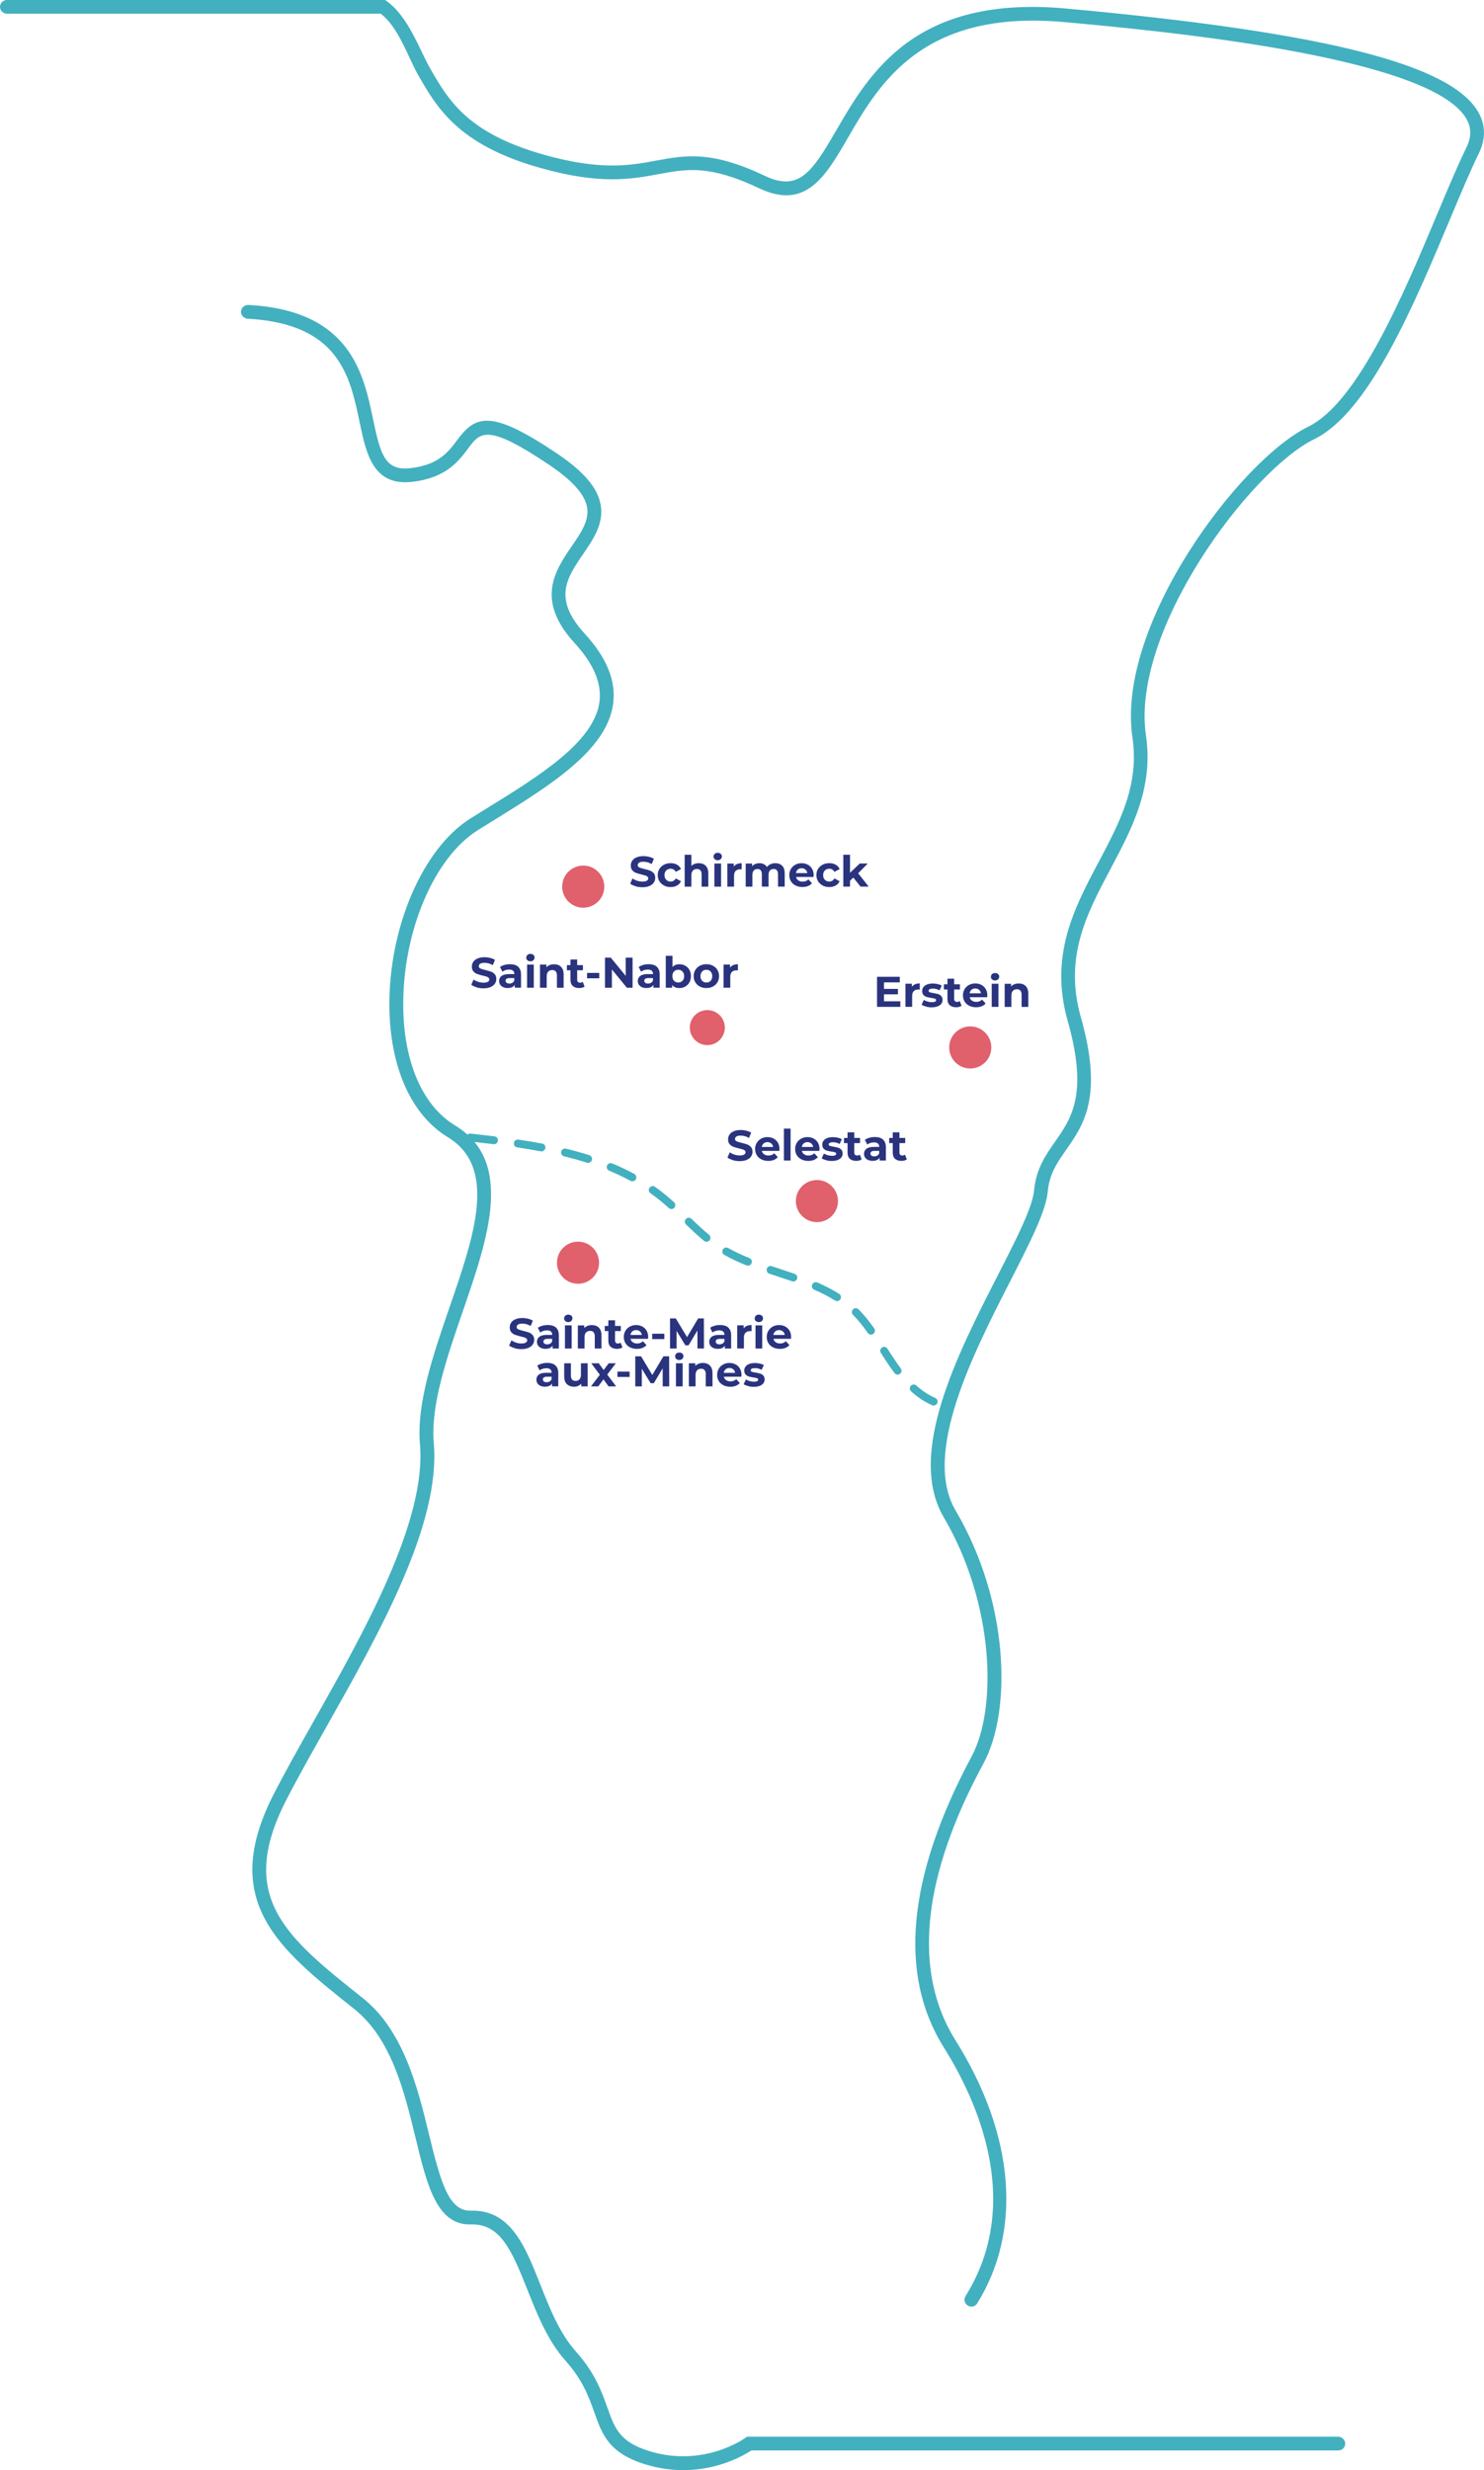 <svg xmlns="http://www.w3.org/2000/svg" id="a" data-name="Calque 1" width="174.34mm" height="290.19mm" viewBox="0 0 494.18 822.58"><path d="m323.48,768.12c-.41,0-.84-.11-1.21-.35-1.07-.67-1.4-2.08-.73-3.16,19.38-31.1,3.79-65.22-7.23-82.78-15.27-24.35-12.15-56.97,9.27-96.97,8.59-16.05,7.48-51.03-9.3-79.57-12.42-21.11,4.49-54.19,18.08-80.77,6.15-12.04,11.47-22.44,12-28.13.67-7.18,3.89-11.79,7.01-16.24,5.45-7.79,11.08-15.85,4.18-40.18-6.19-21.82,2.22-37.67,10.35-52.99,6.96-13.14,13.55-25.54,11.21-41.39-5.54-37.57,35.86-92.44,58.53-103.49,16.64-8.11,31.84-44.31,42.94-70.74,3.52-8.39,6.85-16.31,9.77-22.29,1.66-3.42,1.67-6.49.03-9.42-11.89-21.13-103.61-29.52-133.75-32.28-47.44-4.35-61.78,20.4-72.24,38.47-7.53,13-14.04,24.22-29.63,16.84-16.53-7.83-24-6.44-33.46-4.69-9.14,1.69-19.51,3.61-39.82-2.19-27-7.71-34.05-20.01-40.26-30.87-3.32-5.81-6.47-15.87-12.45-20.37H2.29c-1.26,0-2.29-1.03-2.29-2.29S1.03,0,2.29,0h125.95l.6.43c7.17,5.15,10.82,16.09,14.34,22.24,6.07,10.59,12.33,21.53,37.54,28.74,19.26,5.5,29.07,3.69,37.72,2.09,9.88-1.83,18.39-3.41,36.26,5.06,11.27,5.34,15.64-1.11,23.69-14.99,11.09-19.13,26.27-45.35,76.63-40.73,85.93,7.86,128.28,18.54,137.32,34.6,2.41,4.28,2.44,8.88.1,13.69-2.86,5.86-6.16,13.73-9.66,22.05-12.01,28.61-26.96,64.22-45.15,73.08-21.12,10.29-61.18,63.6-56.01,98.69,2.56,17.34-4.69,31-11.7,44.2-8.06,15.19-15.67,29.54-9.99,49.59,7.5,26.43.95,35.8-4.83,44.06-3.02,4.33-5.64,8.06-6.2,14.04-.62,6.57-5.86,16.81-12.48,29.79-12.39,24.22-29.35,57.41-18.21,76.35,17.83,30.31,18.78,66.54,9.4,84.06-3.22,6-11.74,21.92-15.86,39.97-4.67,20.51-2.51,38.14,6.42,52.4,19.72,31.44,22.35,63.39,7.23,87.65-.44.7-1.19,1.08-1.95,1.08h0Z" fill="#42b0bf" stroke-width="0"></path><path d="m227.52,822.58c-3.83,0-8.01-.53-12.44-1.87-12.35-3.74-14.58-10.06-17.17-17.37-1.78-5.01-3.79-10.7-9.58-17.19-6.01-6.72-9.57-15.74-12.72-23.7-5.4-13.64-9.18-21.95-18.81-21.7-11.36.34-14.62-13.14-18.4-28.75-3.77-15.53-8.04-33.13-20.49-43.03-25.11-19.98-44.94-35.76-26.91-71.21,3.83-7.52,8.55-15.9,13.56-24.77,16.7-29.6,37.49-66.45,35.29-92.03-1.18-13.67,4.44-29.93,9.86-45.67,8.25-23.9,16.04-46.48-.58-56.59-12.24-7.44-19.33-23.38-19.46-43.75-.17-26.28,11.2-52.53,27.03-62.42,1.79-1.12,3.58-2.23,5.39-3.34,17.53-10.83,35.66-22.04,37.51-35.32.87-6.26-1.85-12.73-8.31-19.79-13.11-14.33-6.35-24.22-.91-32.16,3.19-4.66,5.94-8.69,5.09-13.14-.82-4.26-4.92-8.82-12.53-13.94-20.77-13.96-23-10.96-27.05-5.51-3.09,4.17-7.34,9.88-18.75,11.14-12.94,1.41-15.19-9.38-17.38-19.84-3.21-15.38-6.85-32.81-37.18-34.48-1.21-.07-2.28-.99-2.33-2.21-.05-1.37,1.09-2.43,2.41-2.39,34,1.8,38.39,22.8,41.59,38.14,2.42,11.62,3.97,17.18,12.38,16.22,9.42-1.05,12.69-5.44,15.58-9.32,6.18-8.32,11.2-10.41,33.29,4.44,8.8,5.92,13.41,11.28,14.49,16.88,1.21,6.33-2.35,11.55-5.81,16.61-5.45,7.96-10.15,14.83.51,26.47,7.44,8.13,10.54,15.83,9.47,23.52-2.14,15.41-21.21,27.2-39.64,38.59-1.8,1.11-3.59,2.22-5.37,3.33-14.57,9.1-25.03,33.71-24.87,58.5.11,18.73,6.41,33.26,17.25,39.85,19.79,12.03,11.02,37.43,2.55,62-5.27,15.28-10.72,31.08-9.63,43.78,2.33,27-17.97,62.95-35.86,94.68-4.98,8.83-9.68,17.16-13.47,24.6-16.34,32.11.37,45.41,25.68,65.53,13.69,10.89,18.35,30.1,22.1,45.55,3.84,15.79,6.56,25.43,13.81,25.25,13.34-.39,18.13,11.74,23.21,24.59,3.16,7.98,6.42,16.22,11.87,22.33,6.4,7.17,8.66,13.56,10.49,18.71,2.44,6.89,4.05,11.45,14.18,14.51,17.97,5.45,31.53-4.32,31.66-4.43l.61-.44h196.76c1.18,0,2.28.8,2.45,1.96.2,1.41-.9,2.62-2.27,2.62h-195.47c-2.37,1.56-10.84,6.55-22.63,6.55h-.03Z" fill="#42b0bf" stroke-width="0"></path><circle cx="272.04" cy="399.97" r="7.01" fill="#e0606c" stroke-width="0"></circle><g><path d="m244.03,386.31c-.74-.22-1.33-.5-1.78-.84l.78-1.74c.43.31.94.57,1.53.76.59.19,1.19.29,1.78.29.65,0,1.14-.1,1.46-.3.31-.19.47-.45.47-.78,0-.24-.1-.44-.28-.59-.18-.16-.43-.29-.71-.37s-.69-.2-1.18-.31c-.77-.18-1.39-.37-1.87-.54-.49-.18-.91-.47-1.26-.87s-.52-.93-.52-1.6c0-.58.16-1.11.47-1.58.31-.47.79-.85,1.42-1.12s1.41-.42,2.33-.42c.64,0,1.26.08,1.87.23.61.15,1.14.37,1.6.65l-.71,1.76c-.92-.52-1.85-.78-2.77-.78-.65,0-1.12.1-1.44.31s-.46.49-.46.83.18.6.54.77.91.33,1.64.5c.77.18,1.39.37,1.87.54.49.18.91.47,1.26.85.35.39.52.92.52,1.59,0,.58-.16,1.1-.48,1.57-.32.47-.8.85-1.44,1.12s-1.41.42-2.34.42c-.79,0-1.56-.1-2.29-.32h-.02Z" fill="#29337e" stroke-width="0"></path><path d="m259.52,383.25h-5.82c.1.48.35.85.74,1.13.39.28.88.42,1.46.42.4,0,.76-.06,1.06-.18.31-.12.6-.31.86-.57l1.19,1.29c-.72.83-1.79,1.25-3.17,1.25-.87,0-1.64-.17-2.3-.51-.67-.34-1.19-.81-1.54-1.41-.37-.6-.54-1.28-.54-2.05s.18-1.43.54-2.04c.36-.6.85-1.08,1.47-1.41.63-.34,1.32-.51,2.09-.51s1.44.17,2.05.49,1.09.79,1.44,1.39.52,1.31.52,2.11c0,.03-.02.23-.04.6h0Zm-5.22-2.48c-.34.29-.55.68-.63,1.18h3.79c-.08-.49-.29-.87-.63-1.17-.34-.29-.77-.44-1.26-.44s-.93.14-1.27.43h0Z" fill="#29337e" stroke-width="0"></path><path d="m261.04,375.84h2.23v10.62h-2.23v-10.62Z" fill="#29337e" stroke-width="0"></path><path d="m272.85,383.25h-5.82c.1.48.35.85.74,1.13.39.28.88.42,1.46.42.4,0,.76-.06,1.06-.18.31-.12.6-.31.86-.57l1.19,1.29c-.72.83-1.79,1.25-3.17,1.25-.87,0-1.64-.17-2.3-.51-.67-.34-1.19-.81-1.54-1.41-.37-.6-.54-1.28-.54-2.05s.18-1.43.54-2.04c.36-.6.85-1.08,1.47-1.41.63-.34,1.32-.51,2.09-.51s1.44.17,2.05.49,1.09.79,1.44,1.39.52,1.31.52,2.11c0,.03-.02.23-.04.6h0Zm-5.22-2.48c-.34.29-.55.68-.63,1.18h3.79c-.08-.49-.29-.87-.63-1.17-.34-.29-.77-.44-1.26-.44s-.93.14-1.27.43h0Z" fill="#29337e" stroke-width="0"></path><path d="m275.09,386.34c-.61-.16-1.1-.36-1.46-.59l.74-1.6c.34.22.76.4,1.25.54s.96.21,1.43.21c.94,0,1.41-.24,1.41-.7,0-.22-.13-.37-.38-.47-.26-.1-.65-.17-1.19-.24-.63-.1-1.15-.21-1.56-.33s-.77-.34-1.06-.65-.45-.77-.45-1.34c0-.49.14-.92.42-1.3.28-.37.69-.67,1.23-.88.54-.21,1.18-.31,1.91-.31.54,0,1.09.06,1.62.18.54.12.98.29,1.34.5l-.74,1.59c-.68-.38-1.42-.58-2.21-.58-.48,0-.84.07-1.07.2s-.36.31-.36.51c0,.24.13.41.38.51.26.1.67.18,1.23.27.63.1,1.14.22,1.54.34s.75.34,1.05.65.44.75.44,1.32c0,.48-.14.9-.43,1.27s-.71.66-1.26.86-1.2.31-1.95.31c-.64,0-1.26-.08-1.87-.24v-.02Z" fill="#29337e" stroke-width="0"></path><path d="m286.94,386.09c-.22.17-.49.29-.81.37-.32.08-.65.12-1.01.12-.92,0-1.62-.24-2.13-.7s-.75-1.15-.75-2.06v-3.16h-1.19v-1.72h1.19v-1.87h2.23v1.87h1.92v1.72h-1.92v3.13c0,.32.09.58.25.75.17.17.4.26.71.26.35,0,.65-.1.9-.29l.6,1.58h0Z" fill="#29337e" stroke-width="0"></path><path d="m294.05,379.5c.64.57.96,1.42.96,2.57v4.39h-2.09v-.96c-.42.71-1.2,1.07-2.34,1.07-.59,0-1.11-.1-1.53-.3-.44-.2-.77-.48-.99-.83-.23-.36-.34-.76-.34-1.2,0-.71.27-1.28.81-1.69s1.37-.62,2.49-.62h1.78c0-.49-.15-.86-.44-1.12s-.74-.39-1.33-.39c-.41,0-.81.06-1.21.19-.39.13-.73.31-1.01.52l-.8-1.56c.42-.3.92-.52,1.51-.69s1.19-.24,1.81-.24c1.19,0,2.11.29,2.75.85h0Zm-1.9,5.31c.3-.17.51-.44.63-.78v-.78h-1.53c-.92,0-1.38.3-1.38.9,0,.29.11.51.34.68s.53.25.92.25.72-.09,1.02-.26h0Z" fill="#29337e" stroke-width="0"></path><path d="m301.99,386.09c-.22.17-.49.29-.81.37-.32.08-.65.12-1.01.12-.92,0-1.62-.24-2.13-.7s-.75-1.15-.75-2.06v-3.16h-1.19v-1.72h1.19v-1.87h2.23v1.87h1.92v1.72h-1.92v3.13c0,.32.09.58.25.75.17.17.4.26.71.26.35,0,.65-.1.9-.29l.6,1.58h0Z" fill="#29337e" stroke-width="0"></path></g><circle cx="192.48" cy="420.49" r="7.01" fill="#e0606c" stroke-width="0"></circle><g><path d="m171.32,448.92c-.74-.22-1.33-.5-1.78-.84l.78-1.74c.43.31.94.57,1.53.76s1.19.29,1.78.29c.65,0,1.14-.1,1.46-.3.31-.19.47-.45.47-.78,0-.24-.1-.44-.28-.59s-.43-.29-.71-.37-.69-.2-1.18-.31c-.77-.18-1.39-.37-1.87-.54-.49-.18-.91-.47-1.26-.87s-.52-.93-.52-1.6c0-.58.16-1.11.47-1.58s.79-.85,1.42-1.12c.64-.28,1.41-.42,2.33-.42.64,0,1.26.08,1.87.23s1.14.37,1.6.65l-.71,1.76c-.92-.52-1.85-.78-2.77-.78-.65,0-1.12.1-1.44.31s-.46.49-.46.83.18.6.54.77c.36.17.91.33,1.64.5.77.18,1.39.37,1.87.54.49.18.91.47,1.26.85.35.39.52.92.52,1.59,0,.58-.16,1.1-.48,1.57-.32.47-.8.85-1.44,1.12s-1.41.42-2.34.42c-.79,0-1.56-.1-2.29-.32h-.02Z" fill="#29337e" stroke-width="0"></path><path d="m185.14,442.1c.64.57.96,1.42.96,2.57v4.39h-2.09v-.96c-.42.71-1.2,1.07-2.34,1.07-.59,0-1.11-.1-1.53-.3-.44-.2-.77-.48-.99-.83-.23-.36-.34-.76-.34-1.2,0-.71.27-1.28.81-1.69s1.37-.62,2.49-.62h1.78c0-.49-.15-.86-.44-1.12s-.74-.39-1.33-.39c-.41,0-.81.06-1.21.19-.39.13-.73.31-1.01.52l-.8-1.56c.42-.3.92-.52,1.51-.69s1.19-.24,1.81-.24c1.19,0,2.11.29,2.75.85h0Zm-1.9,5.31c.3-.17.51-.44.63-.78v-.78h-1.53c-.92,0-1.38.3-1.38.9,0,.29.11.51.34.68s.53.25.92.25.72-.09,1.02-.26h0Z" fill="#29337e" stroke-width="0"></path><path d="m188.24,439.93c-.26-.24-.38-.53-.38-.89s.13-.65.38-.89c.25-.24.59-.36,1-.36s.74.11,1,.34.38.51.38.85c0,.37-.13.68-.38.92-.26.24-.59.37-1,.37s-.74-.12-1-.36h0Zm-.11,1.43h2.23v7.7h-2.23v-7.7Z" fill="#29337e" stroke-width="0"></path><path d="m199.41,442.11c.58.58.88,1.42.88,2.55v4.41h-2.23v-4.06c0-.61-.13-1.06-.4-1.37s-.65-.45-1.16-.45c-.57,0-1.01.17-1.34.52-.33.35-.51.86-.51,1.55v3.81h-2.23v-7.7h2.14v.9c.3-.32.66-.58,1.1-.75.44-.17.92-.26,1.45-.26.95,0,1.73.29,2.31.86h0Z" fill="#29337e" stroke-width="0"></path><path d="m207.28,448.69c-.22.17-.49.29-.81.37-.32.08-.65.12-1.01.12-.92,0-1.62-.24-2.13-.7s-.75-1.15-.75-2.06v-3.16h-1.19v-1.72h1.19v-1.87h2.23v1.87h1.92v1.72h-1.92v3.13c0,.32.09.58.25.75.17.17.4.26.71.26.35,0,.65-.1.9-.29l.6,1.58h0Z" fill="#29337e" stroke-width="0"></path><path d="m215.79,445.84h-5.82c.1.48.35.85.74,1.13.39.28.88.42,1.46.42.4,0,.76-.06,1.06-.18.31-.12.6-.31.86-.57l1.19,1.29c-.72.83-1.79,1.25-3.17,1.25-.87,0-1.64-.17-2.3-.51-.67-.34-1.19-.81-1.54-1.41-.37-.6-.54-1.28-.54-2.05s.18-1.43.54-2.04c.36-.6.85-1.08,1.47-1.41.63-.34,1.32-.51,2.09-.51s1.44.17,2.05.49c.61.32,1.09.79,1.44,1.39s.52,1.31.52,2.11c0,.03-.02.23-.04.6h0Zm-5.22-2.48c-.34.29-.55.68-.63,1.18h3.79c-.08-.49-.29-.87-.63-1.17-.34-.29-.77-.44-1.26-.44s-.93.14-1.27.43h0Z" fill="#29337e" stroke-width="0"></path><path d="m217.18,444.14h4.05v1.79h-4.05v-1.79Z" fill="#29337e" stroke-width="0"></path><path d="m232.26,449.07l-.02-6.01-2.95,4.95h-1.05l-2.94-4.82v5.88h-2.18v-10.02h1.92l3.75,6.22,3.7-6.22h1.9l.03,10.02h-2.18.02Z" fill="#29337e" stroke-width="0"></path><path d="m242.51,442.1c.64.57.96,1.42.96,2.57v4.39h-2.09v-.96c-.42.71-1.2,1.07-2.34,1.07-.59,0-1.11-.1-1.53-.3-.44-.2-.77-.48-.99-.83-.23-.36-.34-.76-.34-1.2,0-.71.27-1.28.81-1.69s1.37-.62,2.49-.62h1.78c0-.49-.15-.86-.44-1.12s-.74-.39-1.33-.39c-.41,0-.81.06-1.21.19-.39.13-.73.31-1.01.52l-.8-1.56c.42-.3.92-.52,1.51-.69s1.19-.24,1.81-.24c1.19,0,2.11.29,2.75.85h0Zm-1.9,5.31c.3-.17.51-.44.63-.78v-.78h-1.53c-.92,0-1.38.3-1.38.9,0,.29.11.51.34.68s.53.25.92.25.72-.09,1.02-.26h0Z" fill="#29337e" stroke-width="0"></path><path d="m248.7,441.53c.45-.19.98-.29,1.57-.29v2.06c-.24-.02-.42-.03-.5-.03-.64,0-1.14.18-1.5.54-.37.36-.54.9-.54,1.61v3.63h-2.23v-7.7h2.14v1.02c.27-.37.63-.65,1.08-.85h-.02Z" fill="#29337e" stroke-width="0"></path><path d="m251.7,439.93c-.26-.24-.38-.53-.38-.89s.13-.65.38-.89c.25-.24.59-.36,1-.36s.74.11,1,.34.38.51.38.85c0,.37-.13.68-.38.92-.26.24-.59.37-1,.37s-.74-.12-1-.36h0Zm-.11,1.43h2.23v7.7h-2.23v-7.7Z" fill="#29337e" stroke-width="0"></path><path d="m263.39,445.84h-5.82c.1.48.35.85.74,1.13.39.28.88.42,1.46.42.4,0,.76-.06,1.06-.18.31-.12.6-.31.86-.57l1.19,1.29c-.72.83-1.79,1.25-3.17,1.25-.87,0-1.64-.17-2.3-.51-.67-.34-1.19-.81-1.54-1.41-.37-.6-.54-1.28-.54-2.05s.18-1.43.54-2.04c.36-.6.85-1.08,1.47-1.41.63-.34,1.32-.51,2.09-.51s1.44.17,2.05.49,1.09.79,1.44,1.39.52,1.31.52,2.11c0,.03-.02.23-.04.6h0Zm-5.22-2.48c-.34.29-.55.68-.63,1.18h3.79c-.08-.49-.29-.87-.63-1.17-.34-.29-.77-.44-1.26-.44s-.93.14-1.27.43h0Z" fill="#29337e" stroke-width="0"></path><path d="m184.95,454.71c.64.57.96,1.42.96,2.57v4.39h-2.09v-.96c-.42.71-1.2,1.07-2.34,1.07-.59,0-1.11-.1-1.53-.3-.44-.2-.77-.48-.99-.83-.23-.36-.34-.76-.34-1.2,0-.71.27-1.28.81-1.69.54-.41,1.37-.62,2.49-.62h1.78c0-.49-.15-.86-.44-1.12s-.74-.39-1.33-.39c-.41,0-.81.06-1.21.19-.39.13-.73.31-1.01.52l-.8-1.56c.42-.3.92-.52,1.51-.69s1.19-.24,1.81-.24c1.19,0,2.11.29,2.75.85h0Zm-1.9,5.31c.3-.17.51-.44.63-.78v-.78h-1.53c-.92,0-1.38.3-1.38.9,0,.29.11.51.34.68s.53.25.92.25.72-.09,1.02-.26Z" fill="#29337e" stroke-width="0"></path><path d="m195.68,453.98v7.7h-2.12v-.92c-.3.33-.65.59-1.05.77s-.85.26-1.33.26c-1.01,0-1.81-.29-2.41-.87s-.89-1.45-.89-2.59v-4.35h2.23v4.02c0,1.24.52,1.86,1.56,1.86.53,0,.97-.17,1.29-.52s.49-.86.49-1.55v-3.81h2.23Z" fill="#29337e" stroke-width="0"></path><path d="m202.65,461.68l-1.69-2.36-1.74,2.36h-2.43l2.96-3.88-2.86-3.82h2.5l1.63,2.25,1.67-2.25h2.38l-2.86,3.77,2.97,3.93h-2.54,0Z" fill="#29337e" stroke-width="0"></path><path d="m205.61,456.75h4.05v1.79h-4.05v-1.79Z" fill="#29337e" stroke-width="0"></path><path d="m220.69,461.68l-.02-6.01-2.95,4.95h-1.05l-2.94-4.82v5.88h-2.18v-10.02h1.92l3.75,6.22,3.7-6.22h1.9l.03,10.02h-2.18.02Z" fill="#29337e" stroke-width="0"></path><path d="m225.2,452.55c-.26-.24-.38-.53-.38-.89s.13-.65.38-.89c.25-.24.59-.36,1-.36s.74.11,1,.34.38.51.38.85c0,.37-.13.68-.38.92-.26.24-.59.37-1,.37s-.74-.12-1-.36h0Zm-.11,1.43h2.23v7.7h-2.23v-7.7Z" fill="#29337e" stroke-width="0"></path><path d="m236.38,454.72c.58.58.88,1.42.88,2.55v4.41h-2.23v-4.06c0-.61-.13-1.06-.4-1.37s-.65-.45-1.16-.45c-.57,0-1.01.17-1.34.52-.33.35-.51.86-.51,1.55v3.81h-2.23v-7.7h2.14v.9c.3-.32.66-.58,1.1-.75s.92-.26,1.45-.26c.95,0,1.73.29,2.31.86h0Z" fill="#29337e" stroke-width="0"></path><path d="m246.87,458.46h-5.82c.1.48.35.85.74,1.13s.88.42,1.46.42c.4,0,.76-.06,1.06-.18.31-.12.6-.31.86-.57l1.19,1.29c-.72.83-1.79,1.25-3.17,1.25-.87,0-1.64-.17-2.3-.51-.67-.34-1.19-.81-1.54-1.41-.37-.6-.54-1.28-.54-2.05s.18-1.43.54-2.04c.36-.6.85-1.08,1.47-1.41.63-.34,1.32-.51,2.09-.51s1.44.17,2.05.49,1.09.79,1.44,1.39.52,1.31.52,2.11c0,.03-.02.23-.04.6h0Zm-5.22-2.48c-.34.29-.55.68-.63,1.18h3.79c-.08-.49-.29-.87-.63-1.17-.34-.29-.77-.44-1.26-.44s-.93.14-1.27.43h0Z" fill="#29337e" stroke-width="0"></path><path d="m249.11,461.56c-.61-.16-1.1-.36-1.46-.59l.74-1.6c.34.22.76.4,1.25.54s.96.21,1.43.21c.94,0,1.41-.24,1.41-.7,0-.22-.13-.37-.38-.47-.26-.1-.65-.17-1.19-.24-.63-.1-1.15-.21-1.56-.33s-.77-.34-1.06-.65-.45-.77-.45-1.34c0-.49.14-.92.42-1.3.28-.37.69-.67,1.23-.88s1.18-.31,1.91-.31c.54,0,1.09.06,1.62.18.54.12.98.29,1.34.5l-.74,1.59c-.68-.38-1.42-.58-2.21-.58-.48,0-.84.07-1.07.2s-.36.31-.36.51c0,.24.13.41.38.51.26.1.67.18,1.23.27.63.1,1.14.22,1.54.34s.75.34,1.05.65.44.75.44,1.32c0,.48-.14.9-.43,1.27s-.71.66-1.26.86-1.2.31-1.95.31c-.64,0-1.26-.08-1.87-.24v-.02Z" fill="#29337e" stroke-width="0"></path></g><circle cx="194.22" cy="295.26" r="7.01" fill="#e0606c" stroke-width="0"></circle><g><path d="m211.63,295.11c-.74-.22-1.33-.5-1.78-.84l.78-1.74c.43.31.94.57,1.53.76s1.19.29,1.78.29c.65,0,1.14-.1,1.46-.3.31-.19.47-.45.47-.78,0-.24-.1-.44-.28-.59s-.43-.29-.71-.37-.69-.2-1.18-.31c-.77-.18-1.39-.37-1.87-.54-.49-.18-.91-.47-1.26-.87-.35-.4-.52-.93-.52-1.6,0-.58.16-1.11.47-1.58s.79-.85,1.42-1.12,1.41-.42,2.33-.42c.64,0,1.26.08,1.87.23s1.14.37,1.6.65l-.71,1.76c-.92-.52-1.85-.78-2.77-.78-.65,0-1.12.1-1.44.31s-.46.49-.46.83.18.6.54.77c.36.17.91.33,1.64.5.77.18,1.39.37,1.87.54.49.18.91.47,1.26.85.35.39.52.92.52,1.59,0,.58-.16,1.1-.48,1.57-.32.47-.8.85-1.44,1.12s-1.41.42-2.34.42c-.79,0-1.56-.1-2.29-.32h-.02Z" fill="#29337e" stroke-width="0"></path><path d="m221.11,294.87c-.65-.34-1.17-.81-1.53-1.41s-.55-1.28-.55-2.05.18-1.45.55-2.05.88-1.07,1.53-1.41c.65-.34,1.39-.51,2.21-.51s1.52.17,2.13.51c.6.34,1.05.82,1.32,1.46l-1.73.93c-.4-.71-.98-1.05-1.73-1.05-.58,0-1.06.19-1.45.58s-.58.9-.58,1.56.19,1.18.58,1.56.86.58,1.45.58c.77,0,1.34-.36,1.73-1.05l1.73.94c-.28.61-.71,1.09-1.32,1.43-.61.34-1.32.51-2.13.51s-1.56-.17-2.21-.51h0Z" fill="#29337e" stroke-width="0"></path><path d="m234.99,288.3c.58.58.88,1.42.88,2.55v4.41h-2.23v-4.06c0-.61-.13-1.06-.4-1.37s-.65-.45-1.16-.45c-.57,0-1.01.17-1.34.52s-.51.86-.51,1.55v3.81h-2.23v-10.62h2.23v3.72c.3-.3.65-.52,1.07-.68s.88-.24,1.38-.24c.95,0,1.73.29,2.31.86h0Z" fill="#29337e" stroke-width="0"></path><path d="m238,286.13c-.26-.24-.38-.53-.38-.89s.13-.65.38-.89c.25-.24.59-.36,1-.36s.74.11,1,.34.38.51.38.85c0,.37-.13.68-.38.92-.26.24-.59.37-1,.37s-.74-.12-1-.36h0Zm-.11,1.43h2.23v7.7h-2.23v-7.7Z" fill="#29337e" stroke-width="0"></path><path d="m245.41,287.74c.45-.19.98-.29,1.57-.29v2.06c-.24-.02-.42-.03-.5-.03-.64,0-1.14.18-1.5.54-.37.36-.54.9-.54,1.61v3.63h-2.23v-7.7h2.14v1.02c.27-.37.63-.65,1.08-.85h-.02Z" fill="#29337e" stroke-width="0"></path><path d="m260.46,288.29c.57.57.85,1.42.85,2.55v4.41h-2.23v-4.06c0-.61-.12-1.06-.37-1.37s-.61-.45-1.08-.45c-.52,0-.94.17-1.25.51-.31.34-.45.85-.45,1.51v3.86h-2.23v-4.06c0-1.21-.49-1.81-1.46-1.81-.51,0-.92.17-1.23.51-.31.34-.46.85-.46,1.51v3.86h-2.23v-7.7h2.14v.89c.29-.32.64-.58,1.05-.74.42-.17.87-.26,1.37-.26.54,0,1.04.1,1.47.32s.79.52,1.05.94c.31-.4.71-.71,1.19-.93s1.01-.33,1.58-.33c.96,0,1.73.29,2.29.85h0Z" fill="#29337e" stroke-width="0"></path><path d="m270.9,292.04h-5.82c.1.48.35.85.74,1.13.39.28.88.42,1.46.42.4,0,.76-.06,1.06-.18.31-.12.6-.31.86-.57l1.19,1.29c-.72.83-1.79,1.25-3.17,1.25-.87,0-1.64-.17-2.3-.51-.67-.34-1.19-.81-1.54-1.41-.37-.6-.54-1.28-.54-2.05s.18-1.43.54-2.04c.36-.6.85-1.08,1.47-1.41.63-.34,1.32-.51,2.09-.51s1.44.17,2.05.49,1.09.79,1.44,1.39.52,1.31.52,2.11c0,.03-.02.23-.04.6h0Zm-5.22-2.48c-.34.29-.55.68-.63,1.18h3.79c-.08-.49-.29-.87-.63-1.17-.34-.29-.77-.44-1.26-.44s-.93.14-1.27.43h0Z" fill="#29337e" stroke-width="0"></path><path d="m273.94,294.87c-.65-.34-1.17-.81-1.53-1.41s-.55-1.28-.55-2.05.18-1.45.55-2.05.88-1.07,1.53-1.41c.65-.34,1.39-.51,2.21-.51s1.52.17,2.13.51c.6.34,1.05.82,1.32,1.46l-1.73.93c-.4-.71-.98-1.05-1.73-1.05-.58,0-1.06.19-1.45.58s-.58.9-.58,1.56.19,1.18.58,1.56.86.58,1.45.58c.77,0,1.34-.36,1.73-1.05l1.73.94c-.28.61-.71,1.09-1.32,1.43-.61.34-1.32.51-2.13.51s-1.56-.17-2.21-.51h0Z" fill="#29337e" stroke-width="0"></path><path d="m284.13,292.24l-1.07,1.05v1.96h-2.23v-10.62h2.23v6.01l3.26-3.09h2.66l-3.21,3.26,3.5,4.44h-2.7l-2.43-3.02h0Z" fill="#29337e" stroke-width="0"></path></g><circle cx="323.1" cy="348.81" r="7.01" fill="#e0606c" stroke-width="0"></circle><g><path d="m299.82,333.44v1.86h-7.76v-10.02h7.57v1.86h-5.26v2.18h4.65v1.8h-4.65v2.32h5.46Z" fill="#29337e" stroke-width="0"></path><path d="m304.72,327.77c.45-.19.98-.29,1.57-.29v2.06c-.24-.02-.42-.03-.5-.03-.64,0-1.14.18-1.5.54-.37.36-.54.9-.54,1.61v3.63h-2.23v-7.7h2.14v1.02c.27-.37.63-.65,1.08-.85h-.02Z" fill="#29337e" stroke-width="0"></path><path d="m308.36,335.18c-.61-.16-1.1-.36-1.46-.59l.74-1.6c.34.22.76.4,1.25.54s.96.21,1.43.21c.94,0,1.41-.24,1.41-.7,0-.22-.13-.37-.38-.47-.26-.1-.65-.17-1.19-.24-.63-.1-1.15-.21-1.56-.33s-.77-.34-1.06-.65-.45-.77-.45-1.34c0-.49.14-.92.42-1.3.28-.37.69-.67,1.23-.88.54-.21,1.18-.31,1.91-.31.54,0,1.09.06,1.62.18.54.12.98.29,1.34.5l-.74,1.59c-.68-.38-1.42-.58-2.21-.58-.48,0-.84.07-1.07.2s-.36.31-.36.51c0,.24.13.41.38.51.26.1.67.18,1.23.27.63.1,1.14.22,1.54.34s.75.34,1.05.65.44.75.44,1.32c0,.48-.14.9-.43,1.27s-.71.66-1.26.86-1.2.31-1.95.31c-.64,0-1.26-.08-1.87-.24v-.02Z" fill="#29337e" stroke-width="0"></path><path d="m320.21,334.93c-.22.17-.49.29-.81.37-.32.08-.65.12-1.01.12-.92,0-1.62-.24-2.13-.7s-.75-1.15-.75-2.06v-3.16h-1.19v-1.72h1.19v-1.87h2.23v1.87h1.92v1.72h-1.92v3.13c0,.32.09.58.25.75.17.17.4.26.71.26.35,0,.65-.1.9-.29l.6,1.58h0Z" fill="#29337e" stroke-width="0"></path><path d="m328.73,332.08h-5.82c.1.48.35.85.74,1.13.39.28.88.42,1.46.42.4,0,.76-.06,1.06-.18.31-.12.6-.31.86-.57l1.19,1.29c-.72.83-1.79,1.25-3.17,1.25-.87,0-1.64-.17-2.3-.51-.67-.34-1.19-.81-1.54-1.41-.37-.6-.54-1.28-.54-2.05s.18-1.43.54-2.04c.36-.6.85-1.08,1.47-1.41.63-.34,1.32-.51,2.09-.51s1.44.17,2.05.49,1.09.79,1.44,1.39.52,1.31.52,2.11c0,.03-.02.23-.04.6h0Zm-5.22-2.48c-.34.29-.55.68-.63,1.18h3.79c-.08-.49-.29-.87-.63-1.17-.34-.29-.77-.44-1.26-.44s-.93.14-1.27.43h0Z" fill="#29337e" stroke-width="0"></path><path d="m330.36,326.17c-.26-.24-.38-.53-.38-.89s.13-.65.38-.89c.25-.24.59-.36,1-.36s.74.11,1,.34.38.51.38.85c0,.37-.13.68-.38.92-.26.24-.59.37-1,.37s-.74-.12-1-.36h0Zm-.11,1.43h2.23v7.7h-2.23v-7.7Z" fill="#29337e" stroke-width="0"></path><path d="m341.55,328.35c.58.58.88,1.42.88,2.55v4.41h-2.23v-4.06c0-.61-.13-1.06-.4-1.37s-.65-.45-1.16-.45c-.57,0-1.01.17-1.34.52s-.51.86-.51,1.55v3.81h-2.23v-7.7h2.14v.9c.3-.32.66-.58,1.1-.75.44-.17.92-.26,1.45-.26.95,0,1.73.29,2.31.86h0Z" fill="#29337e" stroke-width="0"></path></g><circle cx="235.54" cy="342.2" r="5.83" fill="#e0606c" stroke-width="0"></circle><g><path d="m158.71,328.77c-.74-.22-1.33-.5-1.78-.84l.78-1.74c.43.31.94.57,1.53.76s1.19.29,1.78.29c.65,0,1.14-.1,1.46-.3s.47-.45.47-.78c0-.24-.1-.44-.28-.59s-.43-.29-.71-.37c-.29-.1-.69-.2-1.18-.31-.77-.18-1.39-.37-1.87-.54-.49-.18-.91-.47-1.26-.87s-.52-.93-.52-1.6c0-.58.16-1.11.47-1.58s.79-.85,1.42-1.12c.64-.28,1.41-.42,2.33-.42.64,0,1.26.08,1.87.23s1.14.37,1.6.65l-.71,1.76c-.92-.52-1.85-.78-2.77-.78-.65,0-1.12.1-1.44.31s-.46.49-.46.83.18.6.54.77c.36.17.91.33,1.64.5.77.18,1.39.37,1.87.54s.91.47,1.26.85c.35.39.52.92.52,1.59,0,.58-.16,1.1-.48,1.57-.32.47-.8.85-1.44,1.12s-1.41.42-2.34.42c-.79,0-1.56-.1-2.29-.32h-.02Z" fill="#29337e" stroke-width="0"></path><path d="m172.54,321.95c.64.57.96,1.42.96,2.57v4.39h-2.09v-.96c-.42.71-1.2,1.07-2.34,1.07-.59,0-1.11-.1-1.53-.3-.44-.2-.77-.48-.99-.83-.23-.36-.34-.76-.34-1.2,0-.71.27-1.28.81-1.69s1.37-.62,2.49-.62h1.78c0-.49-.15-.86-.44-1.12-.3-.26-.74-.39-1.33-.39-.41,0-.81.06-1.21.19-.39.13-.73.31-1.01.52l-.8-1.56c.42-.3.92-.52,1.51-.69s1.19-.24,1.81-.24c1.19,0,2.11.29,2.75.85Zm-1.9,5.31c.3-.17.51-.44.63-.78v-.78h-1.53c-.92,0-1.38.3-1.38.9,0,.29.11.51.34.68s.53.25.92.25.72-.09,1.02-.26h0Z" fill="#29337e" stroke-width="0"></path><path d="m175.63,319.79c-.26-.24-.38-.53-.38-.89s.13-.65.38-.89c.25-.24.59-.36,1-.36s.74.11,1,.34.38.51.38.85c0,.37-.13.68-.38.92-.26.24-.59.37-1,.37s-.74-.12-1-.36h0Zm-.11,1.43h2.23v7.7h-2.23v-7.7Z" fill="#29337e" stroke-width="0"></path><path d="m186.81,321.96c.58.58.88,1.42.88,2.55v4.41h-2.23v-4.06c0-.61-.13-1.06-.4-1.37s-.65-.45-1.16-.45c-.57,0-1.01.17-1.34.52-.33.35-.51.86-.51,1.55v3.81h-2.23v-7.7h2.14v.9c.3-.32.66-.58,1.1-.75.44-.17.92-.26,1.45-.26.95,0,1.73.29,2.31.86h0Z" fill="#29337e" stroke-width="0"></path><path d="m194.67,328.54c-.22.17-.49.29-.81.37-.32.08-.65.12-1.01.12-.92,0-1.62-.24-2.13-.7s-.75-1.15-.75-2.06v-3.16h-1.19v-1.72h1.19v-1.87h2.23v1.87h1.92v1.72h-1.92v3.13c0,.32.09.58.25.75.17.17.4.26.71.26.35,0,.65-.1.9-.29l.6,1.58h0Z" fill="#29337e" stroke-width="0"></path><path d="m195.5,323.99h4.05v1.79h-4.05v-1.79Z" fill="#29337e" stroke-width="0"></path><path d="m210.65,318.9v10.02h-1.9l-4.99-6.08v6.08h-2.29v-10.02h1.92l4.98,6.08v-6.08h2.29,0Z" fill="#29337e" stroke-width="0"></path><path d="m218.72,321.95c.64.57.96,1.42.96,2.57v4.39h-2.09v-.96c-.42.71-1.2,1.07-2.34,1.07-.59,0-1.11-.1-1.53-.3-.44-.2-.77-.48-.99-.83-.23-.36-.34-.76-.34-1.2,0-.71.27-1.28.81-1.69s1.37-.62,2.49-.62h1.78c0-.49-.15-.86-.44-1.12s-.74-.39-1.33-.39c-.41,0-.81.06-1.21.19-.39.13-.73.31-1.01.52l-.8-1.56c.42-.3.92-.52,1.51-.69s1.19-.24,1.81-.24c1.19,0,2.11.29,2.75.85Zm-1.9,5.31c.3-.17.51-.44.63-.78v-.78h-1.53c-.92,0-1.38.3-1.38.9,0,.29.11.51.34.68s.53.25.92.25.72-.09,1.02-.26h0Z" fill="#29337e" stroke-width="0"></path><path d="m228.2,321.59c.58.33,1.05.79,1.38,1.39s.5,1.29.5,2.08-.17,1.49-.5,2.08c-.33.59-.79,1.05-1.38,1.39-.58.33-1.24.5-1.95.5-1.05,0-1.87-.33-2.41-1v.89h-2.14v-10.62h2.23v3.73c.57-.62,1.33-.93,2.32-.93.71,0,1.37.17,1.95.5h0Zm-.93,5.02c.37-.38.55-.91.55-1.55s-.18-1.17-.55-1.55-.84-.58-1.41-.58-1.05.19-1.41.58c-.37.38-.55.91-.55,1.55s.18,1.17.55,1.55.84.58,1.41.58,1.05-.19,1.41-.58Z" fill="#29337e" stroke-width="0"></path><path d="m233.05,328.52c-.65-.34-1.15-.81-1.51-1.41-.37-.6-.54-1.28-.54-2.05s.18-1.45.54-2.05c.37-.6.86-1.07,1.51-1.41s1.37-.51,2.18-.51,1.53.17,2.18.51,1.14.81,1.5,1.41.54,1.28.54,2.05-.18,1.45-.54,2.05-.86,1.07-1.5,1.41-1.36.51-2.18.51-1.53-.17-2.18-.51Zm3.59-1.9c.37-.38.55-.91.55-1.55s-.18-1.17-.55-1.55-.84-.58-1.41-.58-1.05.19-1.41.58c-.37.38-.56.91-.56,1.55s.18,1.17.56,1.55.85.58,1.41.58,1.05-.19,1.41-.58Z" fill="#29337e" stroke-width="0"></path><path d="m244.16,321.39c.45-.19.98-.29,1.57-.29v2.06c-.24-.02-.42-.03-.5-.03-.64,0-1.14.18-1.5.54-.37.36-.54.9-.54,1.61v3.63h-2.23v-7.7h2.14v1.02c.27-.37.63-.65,1.08-.85h-.02Z" fill="#29337e" stroke-width="0"></path></g><path d="m310.93,468.05c-.17,0-.35-.03-.52-.11-2.4-1.03-4.76-2.58-7.01-4.6-.54-.48-.58-1.31-.1-1.85.48-.54,1.31-.58,1.85-.1,2.04,1.83,4.17,3.22,6.3,4.14.66.29.97,1.05.68,1.72-.21.49-.7.79-1.2.79Zm-12.02-10.29c-.4,0-.79-.18-1.04-.52-.55-.73-1.09-1.48-1.6-2.22-1.06-1.54-2.07-3.13-2.94-4.49-.39-.61-.21-1.42.4-1.8.61-.39,1.42-.21,1.8.4.85,1.34,1.85,2.9,2.89,4.41.49.71,1,1.43,1.53,2.13.44.58.32,1.4-.25,1.83-.24.18-.51.27-.79.27Zm-8.86-13.32c-.41,0-.82-.19-1.07-.56-1.72-2.45-3.28-4.36-4.92-6.01-.51-.51-.51-1.34,0-1.85.51-.51,1.34-.5,1.85,0,1.74,1.76,3.4,3.78,5.21,6.35.41.59.27,1.41-.32,1.82-.23.16-.49.24-.75.24Zm-11.3-11.16c-.24,0-.48-.07-.7-.2-2.03-1.28-4.29-2.46-6.91-3.6-.66-.29-.97-1.06-.68-1.72.29-.66,1.06-.97,1.72-.68,2.75,1.19,5.12,2.43,7.26,3.79.61.39.79,1.19.4,1.8-.25.39-.67.61-1.11.61Zm-14.56-6.54c-.14,0-.29-.02-.43-.07-1.56-.54-3.14-1.06-4.72-1.58-.95-.31-1.91-.63-2.86-.95-.68-.23-1.05-.97-.82-1.66.23-.68.97-1.06,1.66-.82.95.32,1.9.63,2.85.95,1.59.53,3.18,1.05,4.75,1.59.68.24,1.05.98.81,1.66-.19.54-.69.88-1.24.88Zm-15.11-5.26c-.16,0-.33-.03-.49-.09-2.79-1.12-5.2-2.27-7.38-3.5-.63-.36-.85-1.15-.5-1.78.36-.63,1.15-.85,1.78-.5,2.07,1.17,4.39,2.27,7.07,3.35.67.27.99,1.03.72,1.7-.21.51-.7.82-1.21.82Zm-13.8-7.96c-.29,0-.59-.1-.83-.3-2.12-1.74-4.13-3.65-6-5.45-.52-.5-.53-1.33-.03-1.85.5-.52,1.33-.53,1.85-.03,1.82,1.76,3.79,3.63,5.84,5.31.56.46.64,1.28.18,1.84-.26.31-.63.48-1.01.48Zm-11.7-10.9c-.31,0-.63-.11-.88-.34-.92-.83-1.77-1.57-2.6-2.26-1.12-.92-2.3-1.82-3.49-2.67-.59-.42-.73-1.23-.31-1.82.42-.59,1.23-.73,1.82-.31,1.25.88,2.47,1.82,3.64,2.79.86.71,1.74,1.48,2.69,2.34.53.49.57,1.31.09,1.85-.26.28-.61.43-.97.43Zm-13-9.24c-.21,0-.42-.05-.62-.16-2.23-1.21-4.62-2.34-7.1-3.37-.67-.28-.98-1.04-.71-1.71.28-.67,1.04-.98,1.71-.71,2.57,1.06,5.04,2.23,7.35,3.49.63.34.87,1.14.53,1.77-.24.44-.69.68-1.15.68Zm-14.74-6.15c-.13,0-.26-.02-.39-.06-2.4-.76-4.97-1.47-7.62-2.11-.7-.17-1.13-.88-.96-1.58.17-.7.88-1.13,1.58-.96,2.71.66,5.34,1.38,7.79,2.16.69.22,1.07.95.85,1.64-.18.56-.69.91-1.25.91Zm-15.53-3.81c-.08,0-.16,0-.24-.02-2.47-.46-5.03-.89-7.84-1.31-.71-.11-1.21-.77-1.1-1.49.11-.71.77-1.21,1.49-1.1,2.84.42,5.44.86,7.94,1.32.71.13,1.18.82,1.04,1.53-.12.63-.67,1.07-1.28,1.07Zm-15.82-2.39c-.05,0-.11,0-.16-.01-2.65-.33-5.3-.63-7.93-.93-.72-.08-1.23-.73-1.15-1.45.08-.72.73-1.23,1.45-1.15,2.64.3,5.3.6,7.96.93.72.09,1.23.74,1.14,1.46-.08.66-.65,1.15-1.3,1.15Z" fill="#42b0bf" stroke-width="0"></path></svg>